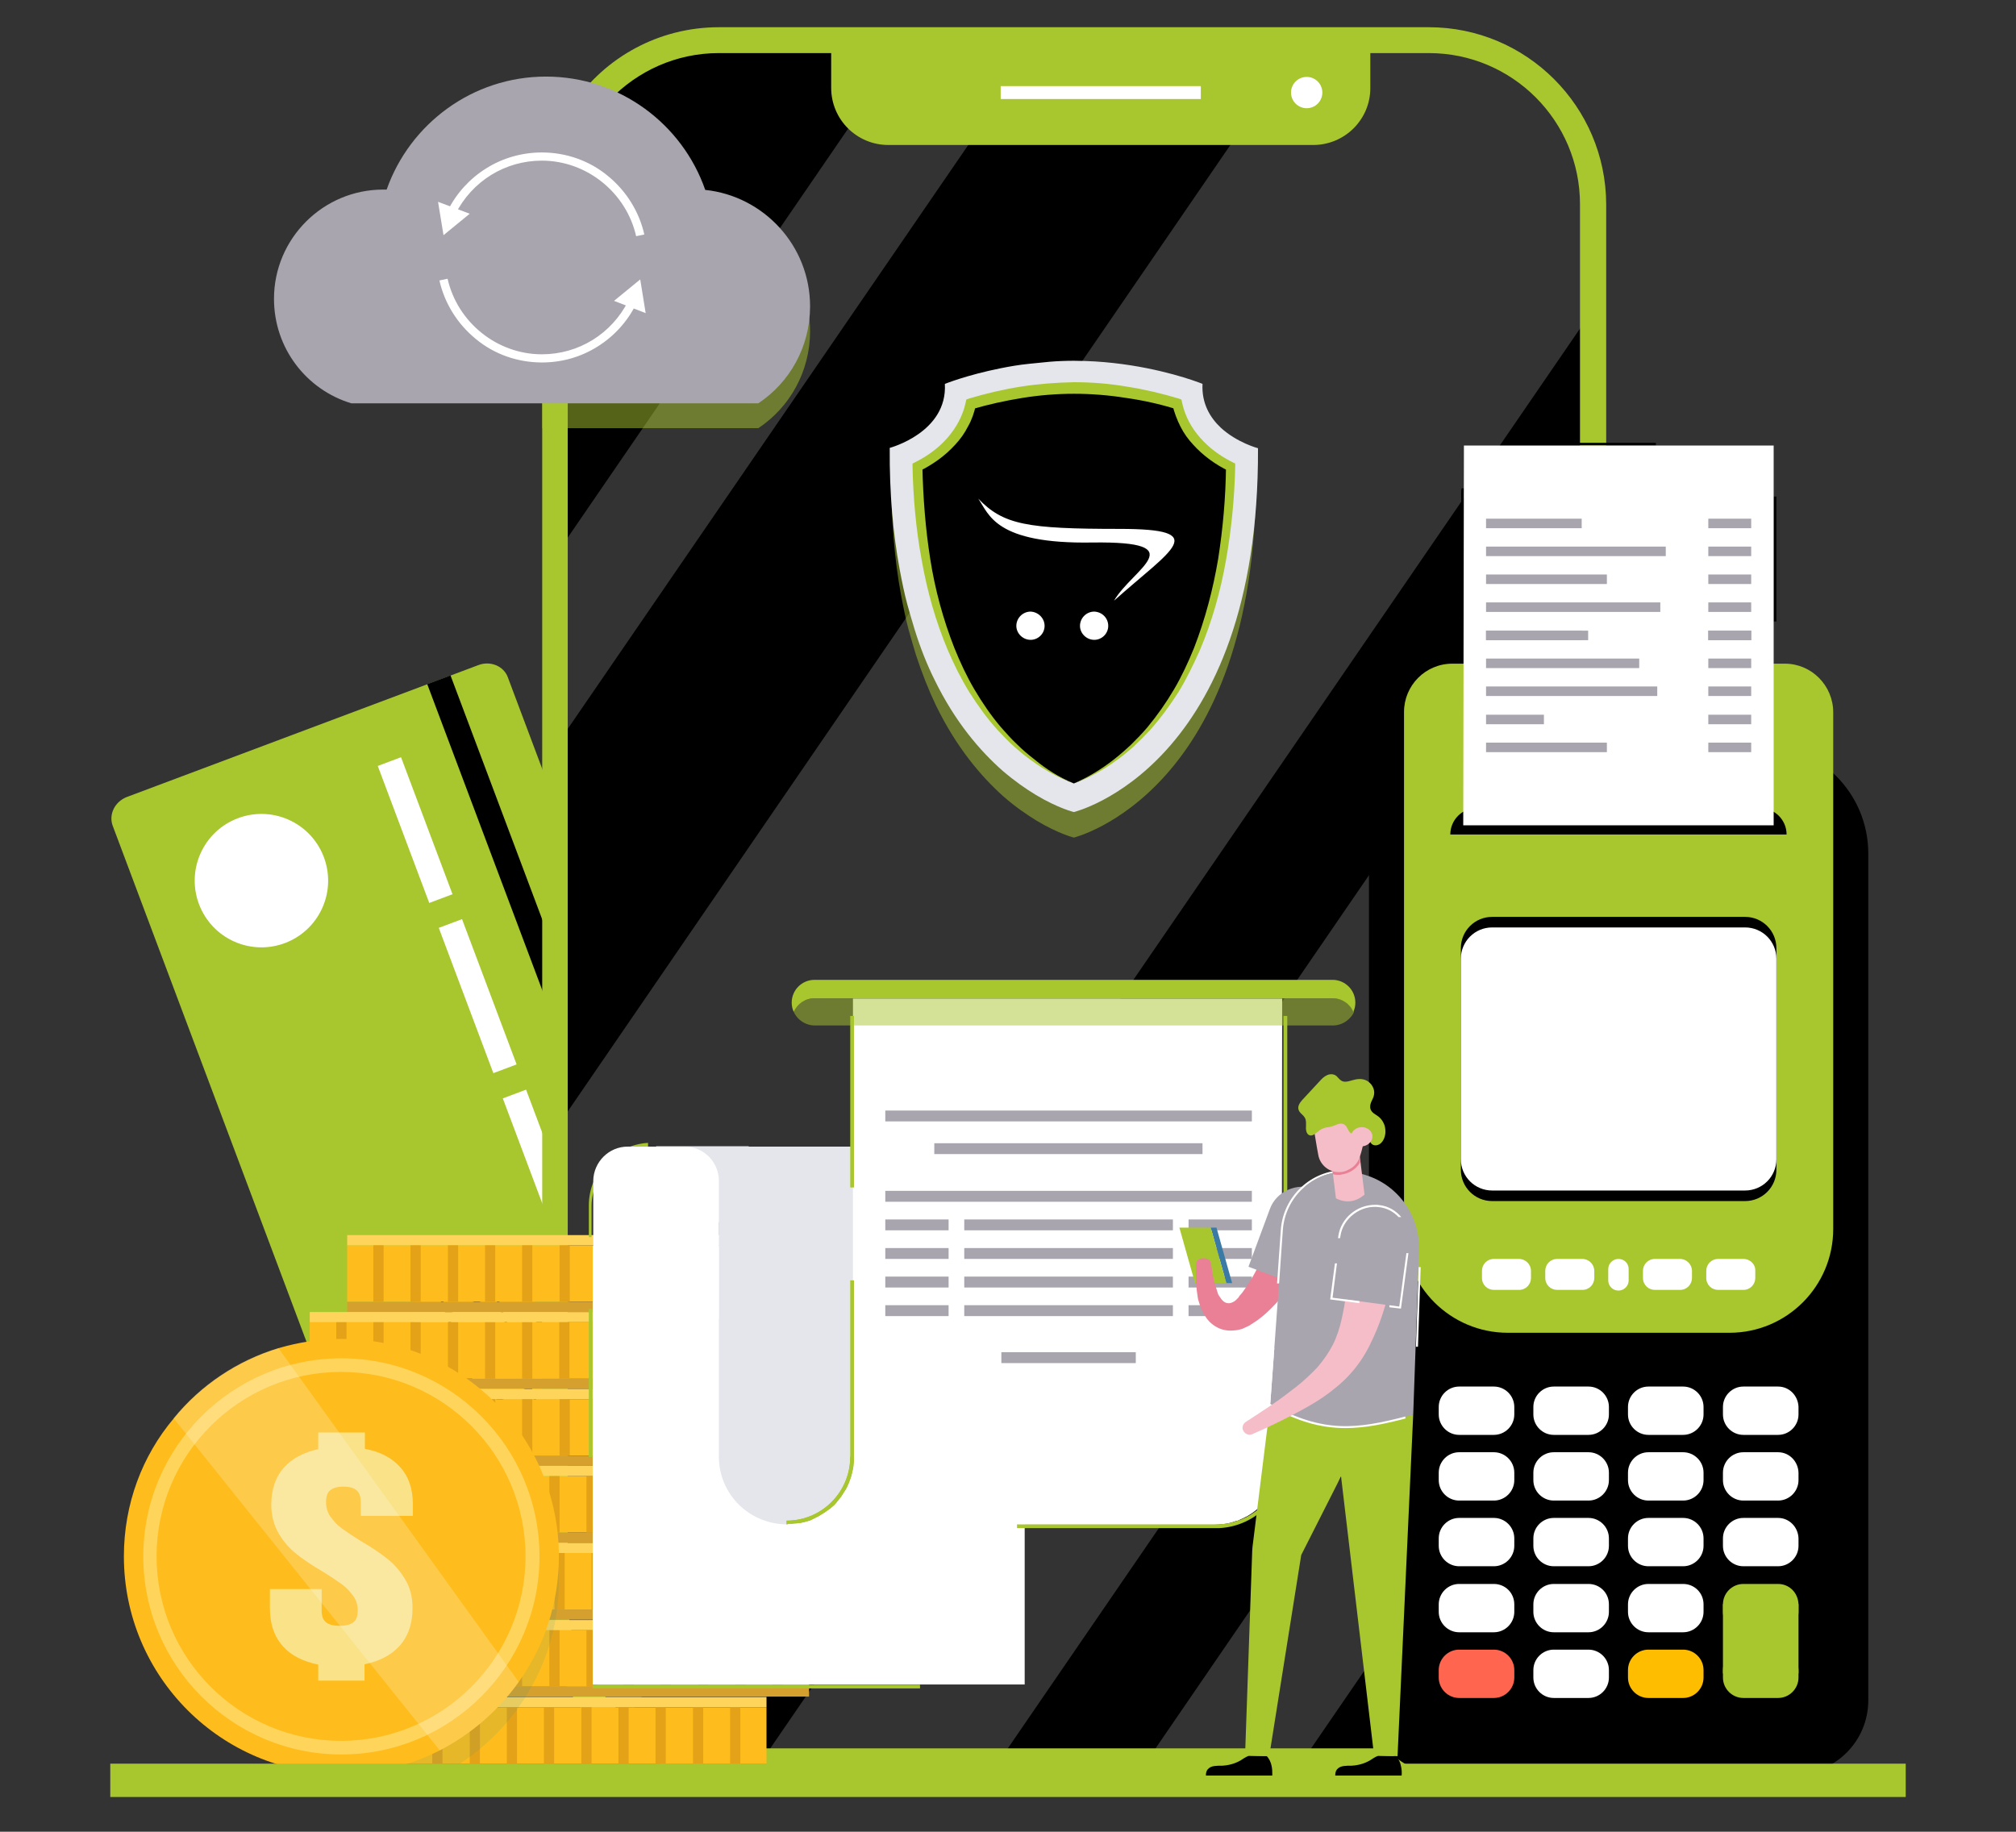 <svg version="1.1" id="Ñëîé_1" xmlns="http://www.w3.org/2000/svg" x="0" y="0" viewBox="0 0 592.3 538.2" xml:space="preserve"><rect x="0" y="0" width="592.3" height="538.2" fill="#333333" stroke="none"/><style>.st1{fill:#a8c62e}.st2{fill:#fff}.st3{fill:#000000}.st4{fill:#a8a5ae}.st5{fill:#ffbd00}.st6{opacity:.2}.st7{fill:#febd1d}.st8{fill:#ffd45b}.st9{fill:#d6a02f}.st10{fill:#e4a218}.st14{fill:#e5e6eb}.st15{opacity:.5}.st18{fill:#ea8096}.st19{fill:#f5bdc8}</style><path class="st1" d="M33.1 242.6l78.3 208.5c1.2 3.3 5.1 4.9 8.6 3.6l103.4-38.8c3.5-1.3 5.4-5.1 4.1-8.4L149.2 199c-1.2-3.3-5.1-4.9-8.6-3.6L37.2 234.2c-3.5 1.4-5.3 5.1-4.1 8.4z"/><circle transform="rotate(-66.139 76.767 258.772)" class="st2" cx="76.8" cy="258.8" r="19.6"/><path transform="rotate(-110.597 170.33 310.001)" class="st3" d="M52.6 306.4h235.5v7.3H52.6z"/><path transform="rotate(-20.593 177.491 391.617)" class="st4" d="M173.8 370.1h7.3v43h-7.3z"/><path transform="rotate(-20.593 159.13 342.765)" class="st2" d="M155.5 320h7.3v45.6h-7.3z"/><path transform="rotate(-20.593 140.312 292.7)" class="st2" d="M136.7 269.9h7.3v45.6h-7.3z"/><path transform="rotate(-20.593 121.95 243.849)" class="st2" d="M118.3 222.4h7.3v43h-7.3z"/><path class="st5" d="M154.9 376.7l11.5 30.7c1.9 5-.7 10.5-5.6 12.4l-15.1 5.7c-5 1.9-10.5-.7-12.4-5.6l-11.5-30.7c-1.9-5 .7-10.5 5.6-12.4l15.1-5.7c5-1.9 10.6.6 12.4 5.6z"/><path transform="rotate(-20.593 151.287 395.506)" class="st3" d="M150.9 369.5h.7v52h-.7z"/><path transform="rotate(-20.593 136.81 400.948)" class="st3" d="M136.5 375h.7v52h-.7z"/><path transform="rotate(-20.593 147.306 392.593)" class="st3" d="M134.5 392.3H160v.7h-25.5z"/><path transform="rotate(-20.593 138.367 383.193)" class="st3" d="M130.6 382.8h15.5v.7h-15.5z"/><path transform="rotate(-20.593 148.745 410.433)" class="st3" d="M131 410.1h35.4v.7H131z"/><path transform="rotate(-20.593 133.66 406.573)" class="st3" d="M128.7 406.3h9.9v.7h-9.9z"/><path transform="rotate(-20.593 163.046 412.492)" class="st3" d="M158 412.2h10.1v.7H158z"/><path class="st3" d="M468 60v409.3c0 26.6-21.6 48.2-48.2 48.2H211.2c-10.9 0-20.9-3.6-29-9.7C170.5 499 163 485 163 469.3V60c0-26.6 21.6-48.2 48.2-48.2h208.6c26.6 0 48.2 21.6 48.2 48.2z"/><g class="st6"><path class="st2" d="M305.6 11.8L163 219.7v-56.2L267 11.8zM468 60v31L182.2 507.8C170.5 499 163 485 163 469.3V332.1L382.6 11.8h37.2c26.6 0 48.2 21.6 48.2 48.2zm0 101.2V263L293.5 517.5h-69.8zm0 165V393l-85.4 124.5h-45.7z"/></g><path class="st1" d="M419.8 8H211.2c-17.7 0-33.5 8.9-42.8 22.6-.3.4-.5.8-.8 1.2-5.3 8.1-8.3 17.8-8.3 28.2v409.3c0 28.7 23.3 52 52 52h208.6c28.7 0 52-23.3 52-52V60c-.1-28.7-23.4-52-52.1-52zm44.4 461.3c0 24.5-19.9 44.4-44.4 44.4H211.2c-24.5 0-44.4-19.9-44.4-44.4V60c0-10.3 3.5-19.9 9.5-27.4.9-1.2 1.9-2.3 2.9-3.3 8.1-8.4 19.4-13.7 32-13.7h208.6c24.5 0 44.4 19.9 44.4 44.4v409.3z"/><path class="st1" d="M385.8 42.6H261c-9.3 0-16.8-7.5-16.8-16.8v-14h158.4v14.1c0 9.2-7.5 16.7-16.8 16.7z"/><path class="st2" d="M294 25.3h58.8v3.8H294z"/><circle transform="rotate(-45.001 383.9 27.197)" class="st2" cx="383.9" cy="27.2" r="4.6"/><path class="st7" d="M102 365.9h127.8v16.6H102z"/><path class="st8" d="M102 362.9h127.8v3H102z"/><path class="st9" d="M102 382.5h127.8v3H102z"/><path class="st10" d="M109.7 365.9h3v16.6h-3zm10.9 0h3v16.6h-3zm11 0h3v16.6h-3zm10.9 0h3v16.6h-3zm10.9 0h3v16.6h-3zm11 0h3v16.6h-3zm10.9 0h3v16.6h-3zm10.9 0h3v16.6h-3zm11 0h3v16.6h-3zm10.9 0h3v16.6h-3zm10.9 0h3v16.6h-3z"/><path class="st7" d="M91 388.5h127.8v16.6H91z"/><path class="st8" d="M91 385.5h127.8v3H91z"/><path class="st9" d="M91 405.1h127.8v3H91z"/><path class="st10" d="M98.8 388.5h3v16.6h-3zm10.9 0h3v16.6h-3zm10.9 0h3v16.6h-3zm11 0h3v16.6h-3zm10.9 0h3v16.6h-3zm10.9 0h3v16.6h-3zm10.9 0h3v16.6h-3zm11 0h3v16.6h-3zm10.9 0h3v16.6h-3zm10.9 0h3v16.6h-3zm11 0h3v16.6h-3z"/><path class="st7" d="M102 411.1h127.8v16.6H102z"/><path class="st8" d="M102 408.1h127.8v3H102z"/><path class="st9" d="M102 427.7h127.8v3H102z"/><path class="st10" d="M109.7 411.1h3v16.6h-3zm10.9 0h3v16.6h-3zm11 0h3v16.6h-3zm10.9 0h3v16.6h-3zm10.9 0h3v16.6h-3zm11 0h3v16.6h-3zm10.9 0h3v16.6h-3zm10.9 0h3v16.6h-3zm10.9 0h3v16.6h-3zm11 0h3v16.6h-3zm10.9 0h3v16.6h-3z"/><path class="st7" d="M109.9 433.7h127.8v16.6H109.9z"/><path class="st8" d="M109.9 430.7h127.8v3H109.9z"/><path class="st9" d="M109.9 450.3h127.8v3H109.9z"/><path class="st10" d="M117.6 433.7h3v16.6h-3zm11 0h3v16.6h-3zm10.9 0h3v16.6h-3zm10.9 0h3v16.6h-3zm11 0h3v16.6h-3zm10.9 0h3v16.6h-3zm10.9 0h3v16.6h-3zm10.9 0h3v16.6h-3zm11 0h3v16.6h-3zm10.9 0h3v16.6h-3zm10.9 0h3v16.6h-3z"/><path class="st7" d="M100.5 456.3h127.8v16.6H100.5z"/><path class="st8" d="M100.5 453.3h127.8v3H100.5z"/><path class="st9" d="M100.5 472.9h127.8v3H100.5z"/><path class="st10" d="M108.2 456.3h3v16.6h-3zm10.9 0h3v16.6h-3zm11 0h3v16.6h-3zm10.9 0h3v16.6h-3zm10.9 0h3v16.6h-3zm11 0h3v16.6h-3zm10.9 0h3v16.6h-3zm10.9 0h3v16.6h-3zm10.9 0h3v16.6h-3zm11 0h3v16.6h-3zm10.9 0h3v16.6h-3z"/><path class="st7" d="M109.9 479h127.8v16.6H109.9z"/><path class="st8" d="M109.9 476h127.8v3H109.9z"/><path class="st9" d="M109.9 495.5h127.8v3H109.9z"/><path class="st10" d="M117.6 479h3v16.6h-3zm11 0h3v16.6h-3zm10.9 0h3v16.6h-3zm10.9 0h3v16.6h-3zm11 0h3v16.6h-3zm10.9 0h3v16.6h-3zm10.9 0h3v16.6h-3zm10.9 0h3v16.6h-3zm11 0h3v16.6h-3zm10.9 0h3v16.6h-3zm10.9 0h3v16.6h-3z"/><path class="st7" d="M97.4 501.6h127.8v16.6H97.4z"/><path class="st8" d="M97.4 498.6h127.8v3H97.4z"/><path class="st9" d="M97.4 518.2h127.8v3H97.4z"/><path class="st10" d="M105.2 501.6h3v16.6h-3zm10.9 0h3v16.6h-3zm10.9 0h3v16.6h-3zm11 0h3v16.6h-3zm10.9 0h3v16.6h-3zm10.9 0h3v16.6h-3zm11 0h3v16.6h-3zm10.9 0h3v16.6h-3zm10.9 0h3v16.6h-3zm11 0h3v16.6h-3zm10.9 0h3v16.6h-3z"/><path d="M98.8 400.9v120.3h31.3c8.9-4.8 16.5-11.4 22.3-19.6 7.4-10.4 11.8-23.1 11.8-36.9 0-35.3-28.6-63.9-63.9-63.9-.5 0-1.1 0-1.5.1z" fill="#0c9197" opacity=".1"/><path class="st7" d="M36.4 457.3c0 35.3 28.6 63.9 63.9 63.9 10.4 0 20.3-2.5 28.9-6.9 9.3-4.8 17.2-11.7 23.2-20.1 7.4-10.4 11.8-23.1 11.8-36.9 0-35.3-28.6-63.9-63.9-63.9-6.4 0-12.6 1-18.4 2.7-12.2 3.7-23 11-30.8 20.6-9.3 11-14.7 25.2-14.7 40.6z"/><path class="st8" d="M42.1 457.3c0-32.1 26.1-58.2 58.2-58.2s58.2 26.1 58.2 58.2-26.1 58.2-58.2 58.2-58.2-26.1-58.2-58.2zm3.9 0c0 29.9 24.3 54.2 54.2 54.2s54.2-24.3 54.2-54.2c0-29.9-24.3-54.2-54.2-54.2S46 427.4 46 457.3z"/><path d="M119 464c-1.4-2.4-3.2-4.4-5.2-6-1.9-1.5-4.5-3.3-7.6-5.1-2.6-1.6-4.5-2.9-5.9-3.9-1.3-1-2.4-2.2-3.3-3.5-.8-1.2-1.2-2.5-1.2-4.1 0-1.7.4-2.9 1.2-3.5.8-.7 2.1-1.1 3.9-1.1 1.8 0 3.1.4 3.9 1.1.8.7 1.2 1.9 1.2 3.5v4h15.3V442c0-4.6-1.3-8.4-4-11.2-2.4-2.6-5.8-4.3-10.1-5.1v-4.8H93.5v4.9c-4.2.9-7.6 2.7-9.9 5.2-2.6 2.8-3.9 6.6-3.9 11.1 0 3.2.8 6.1 2.2 8.5 1.4 2.4 3.2 4.4 5.2 6 1.9 1.5 4.5 3.3 7.6 5.1 2.6 1.6 4.5 2.9 5.9 3.9 1.3 1 2.4 2.2 3.3 3.5.8 1.2 1.2 2.5 1.2 4.1 0 2.2-.6 4.5-5.3 4.5s-5.3-2.3-5.3-4.5v-6.3H79.3v5.7c0 4.6 1.3 8.4 4 11.3 2.4 2.6 5.8 4.3 10.2 5.2v4.7h13.6V489c4.3-.9 7.7-2.6 10.1-5.2 2.7-2.9 4-6.7 4-11.3 0-3.2-.7-6.1-2.2-8.5z" fill="#f9e288"/><g class="st6"><path class="st2" d="M51 416.7l78.2 97.6c9.3-4.8 17.2-11.7 23.2-20.1l-70.6-98.1C69.6 399.7 58.9 407 51 416.7z"/></g><path class="st1" d="M233.2 297.3c-.4-.8-.6-1.8-.6-2.7 0-3.7 3-6.7 6.7-6.7h152.2c3.7 0 6.7 3 6.7 6.7 0 1-.2 1.9-.6 2.7-1-2.4-3.4-4-6.2-4h-152c-2.8 0-5.1 1.6-6.2 4z"/><path transform="rotate(-180 237.575 430.57)" class="st2" d="M174.1 366.2H301V495H174.1z"/><path class="st2" d="M281.1 495zm-69.9-67v-91.1h90.2c1 0 2.1.1 3.1.3.4.1.8.1 1.2.2l1.2.3c.4.1.8.2 1.1.4.9.3 1.8.8 2.7 1.3-.4.2-.7.4-1.1.6-.5.3-1 .7-1.5 1.1-.5.4-.9.8-1.4 1.2-.2.2-.4.4-.6.7l-.4.4c-.1.2-.3.3-.4.5-.1.1-.2.3-.3.4-.2.3-.4.5-.6.8-.6.8-1.1 1.7-1.5 2.7-.1.3-.3.6-.4 1-.9 2.2-1.4 4.6-1.4 7.1V449h-2.3v-1.1h-67.7c-11 0-19.9-8.9-19.9-19.9z"/><path class="st1" d="M301.5 336.9h-44v-1.1h44c3.4 0 6.8.9 9.8 2.6l1.7 1-1.7 1c-5.6 3.2-9.1 9.1-9.1 15.5v87.8H301v-87.8c0-7.1 3.9-13.3 9.6-16.5-2.6-1.6-5.8-2.5-9.1-2.5zM173 363.4v-9.2c0-9.8 7.7-17.8 17.4-18.4v1.1c-1.9.1-3.7.5-5.3 1.2-.3.1-.5.2-.8.3-.4.2-.8.4-1.1.6-.1.1-.2.1-.4.2-.4.2-.7.4-1.1.7-.2.2-.5.3-.7.5-.3.2-.7.5-1 .8l-.6.6-.6.6-.6.6c-.3.3-.5.6-.8 1-.2.2-.3.4-.5.7-.1.1-.2.2-.2.3-.1.2-.2.4-.4.6-.1.2-.2.3-.3.5-.2.4-.4.7-.6 1.1-.1.2-.2.4-.3.7 0 .1-.1.1-.1.2-.7 1.9-1.2 4-1.2 6.2v9.2h-.8zm0 21.2h1.1v43.5H173zm1.1 110.4h96.2v1.1h-96.2z"/><path class="st14" d="M211.2 428.2v-91.3h90.2c1 0 2.1.1 3.1.3.4.1.8.1 1.2.2l1.2.3c.4.1.8.2 1.1.4.9.3 1.8.8 2.7 1.3.4.2.7.4 1.1.7 5 3.3 8.3 9 8.3 15.4v72.7H211.2z"/><path class="st14" d="M211.2 428h39.7v1.4c-.2 3.4-1.3 6.6-3.1 9.4-.1.1-.2.3-.3.4-.2.3-.4.5-.5.8-.2.3-.4.5-.6.8l-.2.2-.1.1c-.1.1-.2.2-.3.4l-.3.3-.3.3-.3.3c-.2.2-.5.4-.7.6-.1.1-.3.3-.5.4-.2.2-.4.3-.7.5-.1.1-.3.2-.4.3-.1.1-.3.2-.4.3-.1.1-.3.2-.4.3-.1.1-.3.2-.4.2-.1 0-.1.1-.2.1s-.1.1-.2.1c0 0-.1 0-.1.1-.2.1-.5.3-.7.4-.1.1-.3.1-.4.2-.1.1-.3.1-.4.2-.1.1-.3.1-.4.2-.1.1-.3.1-.4.2-.1.1-.3.1-.4.2-.1.1-.3.1-.5.2-.3.1-.7.2-1.1.3-1.7.5-3.5.7-5.3.7-11.2 0-20.1-8.9-20.1-19.9z"/><path class="st2" d="M250.9 392.8zm-19.8 55.1c1.6 0 3.1-.2 4.6-.5.2-.1.5-.1.7-.2.4-.1.7-.2 1.1-.3.2 0 .3-.1.5-.2.1-.1.3-.1.4-.2.1-.1.3-.1.4-.2.1-.1.3-.1.4-.2.1-.1.3-.1.4-.2.1-.1.3-.1.4-.2.2-.1.5-.3.7-.4 0 0 .1 0 .1-.1.1 0 .1-.1.2-.1s.1-.1.2-.1c.3-.2.5-.3.8-.5.1-.1.3-.2.4-.3.1-.1.3-.2.4-.3.2-.2.4-.3.7-.5.2-.1.3-.3.5-.4.2-.2.5-.4.7-.6l.3-.3.3-.3c.2-.3.5-.5.7-.8l.2-.2c.2-.3.4-.5.6-.8.2-.3.4-.5.5-.8.1-.1.2-.3.3-.4.1-.1.2-.3.2-.4.2-.3.3-.5.5-.8.1-.3.3-.6.4-.8.1-.3.3-.6.4-.9.4-.9.7-1.8.9-2.8.1-.3.2-.6.2-.9.1-.3.1-.6.2-1 .1-.3.1-.7.1-1 0-.2 0-.5.1-.7V293.4h126.1l-.1 82.8-.1.1v51.8c0 2.6-.5 5-1.4 7.3-.1.3-.2.6-.4.9-.3.7-.7 1.4-1.1 2.1-.2.3-.3.5-.5.8-.3.4-.5.8-.8 1.2-.1.1-.2.2-.3.4-.2.2-.4.5-.6.7-.2.2-.4.5-.7.7-.8.8-1.7 1.6-2.7 2.3-.2.1-.4.3-.6.4-.3.2-.5.3-.8.5-.9.5-1.8.9-2.7 1.3-.2.1-.4.2-.7.2-.2.1-.4.1-.6.2l-.9.3c-1.6.4-3.2.6-5 .6H231.1z"/><path class="st1" d="M231.1 447.9v-1.1c10.3 0 18.6-8.3 18.7-18.6v-.2h1.1v.6c0 .5 0 1-.1 1.4 0 .3-.1.7-.1 1 0 .3-.1.6-.2 1-.1.3-.1.6-.2.9-.2 1-.6 1.9-.9 2.8-.1.3-.3.6-.4.9-.1.3-.3.6-.4.8-.2.3-.3.6-.5.8-.2.3-.3.5-.5.8-.4.7-.9 1.3-1.4 1.9-.1.1-.2.2-.3.4-.2.2-.4.5-.6.7l-.3.3c-.2.2-.5.4-.7.6-.1.1-.3.3-.5.4-.2.2-.4.3-.7.5-.1.1-.3.2-.4.3-.3.2-.5.4-.8.5-.1.1-.3.2-.4.3-.1 0-.1.1-.2.1s-.1.1-.2.1c0 0-.1 0-.1.1-.2.1-.5.3-.7.4-.1.1-.3.1-.4.2-.1.1-.3.1-.4.2-.1.1-.3.1-.4.2-.1.1-.3.1-.4.2-.1.1-.3.1-.4.2-.1.1-.3.1-.5.2-.3.1-.7.2-1.1.3-.2.1-.5.1-.7.2h-.1c-.3.1-.6.1-.9.2h-.3c-.3 0-.6.1-.9.1h-.4c-.3 0-.5.1-.8.1h-1c-.3.2-.4.2-.5.2z"/><path class="st1" d="M377.1 298.5h1.1v53.1h-1.1zM298.8 449v-1.1h58.3c1.7 0 3.4-.2 5-.6l.9-.3c.2-.1.4-.1.6-.2.2-.1.4-.2.7-.2.9-.4 1.9-.8 2.7-1.3.3-.2.5-.3.8-.5.2-.1.4-.3.6-.4 1-.7 1.9-1.4 2.7-2.3.2-.2.4-.5.7-.7.2-.2.4-.5.6-.7.1-.1.2-.2.3-.4.3-.4.6-.8.8-1.2.2-.3.3-.5.5-.8.4-.7.8-1.4 1.1-2.1.1-.3.3-.6.4-.9.9-2.3 1.4-4.7 1.4-7.3v-16.1h1.1v16.2c0 11.2-8.8 20.4-19.9 20.9h-59.3zm-47.9-100.1h-1.1v-50.4h1.1v50.4zm-19.8 99v-1.1c10.3 0 18.6-8.3 18.7-18.6v-52h1.1v52.4c0 .5 0 1-.1 1.4 0 .3-.1.7-.1 1 0 .3-.1.6-.2 1-.1.3-.1.6-.2.9-.2 1-.6 1.9-.9 2.8-.1.3-.3.6-.4.9-.1.3-.3.6-.4.8-.2.3-.3.6-.5.8-.2.3-.3.5-.5.8-.4.7-.9 1.3-1.4 1.9-.1.1-.2.2-.3.4-.2.2-.4.5-.6.7l-.3.3c-.2.2-.5.4-.7.6-.1.1-.3.3-.5.4-.2.2-.4.3-.7.5-.1.1-.3.2-.4.3-.3.2-.5.4-.8.5-.1.1-.3.2-.4.3-.1 0-.1.1-.2.1s-.1.1-.2.1c0 0-.1 0-.1.1-.2.1-.5.3-.7.4-.1.1-.3.1-.4.2-.1.1-.3.1-.4.2-.1.1-.3.1-.4.2-.1.1-.3.1-.4.2-.1.1-.3.1-.4.2-.1.1-.3.1-.5.2-.3.1-.7.2-1.1.3-.2.1-.5.1-.7.2h-.1c-.3.1-.6.1-.9.2h-.3c-.3 0-.6.1-.9.1h-.4c-.3 0-.5.1-.8.1h-1c-.3.2-.4.2-.5.2z"/><path transform="rotate(-180 206.384 347.996)" class="st14" d="M192.8 336.9H220v22.3h-27.2z"/><path class="st2" d="M184.4 336.9h16.8c5.5 0 10 4.5 10 10v40.6h-36.9v-40.6c.1-5.5 4.6-10 10.1-10z"/><path class="st4" d="M260.1 326.3h107.7v3.2H260.1zm0 32h18.6v3.2h-18.6zm23.2 0h61.3v3.2h-61.3zm65.9 0h18.6v3.2h-18.6zm-89.1 8.4h18.6v3.2h-18.6zm23.2 0h61.3v3.2h-61.3zm65.9 0h18.6v3.2h-18.6zm-89.1 8.4h18.6v3.2h-18.6zm23.2 0h61.3v3.2h-61.3zm65.9 0h18.6v3.2h-18.6zm-89.1 8.4h18.6v3.2h-18.6zm23.2 0h61.3v3.2h-61.3zm65.9 0h18.6v3.2h-18.6zm-74.7-47.6h78.8v3.2h-78.8zm19.7 61.4h39.5v3.2h-39.5zm-34.1-47.4h107.7v3.2H260.1z"/><g class="st15"><path class="st1" d="M391.6 301.3H239.4c-2.7 0-5.1-1.6-6.2-4 1-2.4 3.4-4 6.2-4h152.2c2.7 0 5.1 1.6 6.2 4-.3.8-.8 1.4-1.4 2a6.8 6.8 0 01-4.8 2z"/></g><g class="st15"><path class="st1" d="M369 139.2c.4 93.8-53.5 106.9-53.5 106.9s-4.5-1.1-11-5c-2.9-1.8-6.3-4.1-9.7-7.1-6.6-5.9-13.8-14.4-19.8-26.7-2.1-4.4-4.1-9.4-5.9-14.9-.7-2.3-1.4-4.7-2.1-7.2-.9-3.3-1.6-6.8-2.3-10.5-1.9-10.3-2.9-22.1-2.9-35.6 0 0 16.8-4.5 16-18.8 0 0 6.4-2.6 16.3-4.6 2.5-.5 5.3-1 8.2-1.3 1.9-.2 3.9-.4 5.9-.6 2.3-.2 4.7-.3 7.2-.3 2.1 0 4.2.1 6.2.2 14.7.9 26.2 4.7 30 6.1.9.3 1.3.5 1.3.5-.3 5.7 2.2 9.9 5.3 12.9 4.8 4.4 10.8 6 10.8 6z"/></g><path class="st14" d="M369.6 131.7c.4 93.8-54.1 106.9-54.1 106.9s-4.6-1.1-11.1-5c-3-1.8-6.3-4.1-9.8-7.1-6.7-5.9-14-14.4-20-26.7-2.2-4.4-4.2-9.4-5.9-14.9-.7-2.3-1.4-4.7-2.1-7.2-.9-3.3-1.6-6.8-2.3-10.5-1.9-10.3-3-22.1-2.9-35.6 0 0 17-4.5 16.2-18.8 0 0 6.4-2.6 16.4-4.6 2.5-.5 5.3-1 8.3-1.3 1.9-.2 3.9-.4 6-.6 2.3-.2 4.8-.3 7.2-.3 2.1 0 4.2.1 6.2.2 14.8.9 26.5 4.7 30.3 6.1.9.3 1.3.5 1.3.5-.3 5.7 2.2 9.9 5.4 12.9 4.8 4.4 10.9 6 10.9 6z"/><path class="st3" d="M315.5 230.2c-3.9-1.5-13-5.8-22-16.1-15.1-17.2-23.4-43.8-24-77 6.5-3.2 13.7-9.2 15.7-18.4 6-1.8 17.2-4.6 30.4-4.6 13.1 0 24.4 2.8 30.4 4.6 1.9 9.3 9.2 15.2 15.7 18.4-.7 33.2-8.9 59.8-24 77-9.2 10.3-18.3 14.6-22.2 16.1z"/><path class="st1" d="M315.5 230.2c-4.3-1.6-8.4-3.8-12.1-6.5-1.9-1.3-3.7-2.8-5.4-4.3-1.7-1.5-3.3-3.2-4.9-4.9-3.1-3.4-5.8-7.2-8.3-11.1-2.4-3.9-4.5-8.1-6.3-12.3-3.6-8.5-6.1-17.4-7.7-26.5-1.7-9.1-2.5-18.3-2.7-27.5v-.9l.8-.4c3.6-1.8 6.9-4.2 9.5-7.2 2.6-3 4.5-6.5 5.3-10.3l.2-.9.8-.3c5-1.5 10.1-2.7 15.2-3.5 5.1-.8 10.4-1.2 15.6-1.3 5.2 0 10.4.4 15.6 1.3 5.1.8 10.2 2 15.2 3.5l.8.3.2.9c.8 3.8 2.7 7.4 5.3 10.3 2.6 3 5.9 5.4 9.5 7.2l.8.4v.9c-.2 9.2-1.1 18.4-2.7 27.5-1.6 9.1-4.1 18-7.7 26.5-1.9 4.2-3.9 8.4-6.3 12.3-2.5 3.9-5.2 7.6-8.3 11.1-1.6 1.7-3.2 3.3-4.9 4.9-1.7 1.5-3.5 3-5.4 4.3-3.7 2.7-7.8 4.9-12.1 6.5zm0 0c4.2-1.8 8.1-4.2 11.7-7 1.8-1.4 3.5-2.9 5.2-4.5 1.6-1.6 3.2-3.2 4.7-5 2.9-3.5 5.5-7.2 7.8-11.1 2.3-3.9 4.2-8 5.9-12.2 3.3-8.5 5.6-17.3 7.1-26.2 1.4-9 2.2-18 2.3-27.1l.8 1.3c-3.9-1.9-7.5-4.5-10.4-7.7-1.5-1.6-2.8-3.4-3.8-5.4-1-2-1.8-4.1-2.3-6.2l1 1.1c-4.8-1.5-9.8-2.6-14.8-3.3-5-.8-10.1-1.2-15.1-1.2-5.1 0-10.1.4-15.1 1.2-5 .8-10 1.9-14.8 3.3l1-1.1c-.5 2.2-1.2 4.3-2.3 6.2-1 2-2.3 3.8-3.8 5.4-3 3.3-6.6 5.8-10.4 7.7l.8-1.3c.2 9.1.9 18.2 2.3 27.1 1.4 9 3.8 17.8 7.1 26.2 1.7 4.2 3.6 8.3 5.9 12.2 2.3 3.9 4.9 7.7 7.8 11.1 1.5 1.7 3 3.4 4.7 5 1.6 1.6 3.4 3.1 5.2 4.5 3.4 2.8 7.3 5.3 11.5 7z"/><path class="st3" d="M516.7 218.6h-82.3c-17.8 0-32.2 14.4-32.2 32.2v248.8c0 12 9.7 21.7 21.7 21.7h103.3c12 0 21.7-9.7 21.7-21.7V250.8c0-17.8-14.4-32.2-32.2-32.2z"/><path class="st1" d="M524.4 195h-97.7c-7.9 0-14.2 6.4-14.2 14.2v151.9c0 16.9 13.7 30.5 30.5 30.5h65.1c16.9 0 30.5-13.7 30.5-30.5V209.3c0-7.9-6.4-14.3-14.2-14.3z"/><path class="st2" d="M438.9 407.4h-10.2c-3.3 0-6 2.7-6 6v2.2c0 3.3 2.7 6 6 6h10.2c3.3 0 6-2.7 6-6v-2.2c0-3.3-2.7-6-6-6zm27.8 0h-10.2c-3.3 0-6 2.7-6 6v2.2c0 3.3 2.7 6 6 6h10.2c3.3 0 6-2.7 6-6v-2.2c0-3.3-2.7-6-6-6zm27.8 0h-10.2c-3.3 0-6 2.7-6 6v2.2c0 3.3 2.7 6 6 6h10.2c3.3 0 6-2.7 6-6v-2.2c0-3.3-2.7-6-6-6zm27.9 0h-10.2c-3.3 0-6 2.7-6 6v2.2c0 3.3 2.7 6 6 6h10.2c3.3 0 6-2.7 6-6v-2.2c-.1-3.3-2.7-6-6-6zm-83.5 19.3h-10.2c-3.3 0-6 2.7-6 6v2.2c0 3.3 2.7 6 6 6h10.2c3.3 0 6-2.7 6-6v-2.2c0-3.3-2.7-6-6-6zm27.8 0h-10.2c-3.3 0-6 2.7-6 6v2.2c0 3.3 2.7 6 6 6h10.2c3.3 0 6-2.7 6-6v-2.2c0-3.3-2.7-6-6-6zm27.8 0h-10.2c-3.3 0-6 2.7-6 6v2.2c0 3.3 2.7 6 6 6h10.2c3.3 0 6-2.7 6-6v-2.2c0-3.3-2.7-6-6-6zm27.9 0h-10.2c-3.3 0-6 2.7-6 6v2.2c0 3.3 2.7 6 6 6h10.2c3.3 0 6-2.7 6-6v-2.2c-.1-3.3-2.7-6-6-6zM438.9 446h-10.2c-3.3 0-6 2.7-6 6v2.2c0 3.3 2.7 6 6 6h10.2c3.3 0 6-2.7 6-6V452c0-3.3-2.7-6-6-6zm27.8 0h-10.2c-3.3 0-6 2.7-6 6v2.2c0 3.3 2.7 6 6 6h10.2c3.3 0 6-2.7 6-6V452c0-3.3-2.7-6-6-6zm27.8 0h-10.2c-3.3 0-6 2.7-6 6v2.2c0 3.3 2.7 6 6 6h10.2c3.3 0 6-2.7 6-6V452c0-3.3-2.7-6-6-6zm27.9 0h-10.2c-3.3 0-6 2.7-6 6v2.2c0 3.3 2.7 6 6 6h10.2c3.3 0 6-2.7 6-6V452c-.1-3.3-2.7-6-6-6zm-83.5 19.4h-10.2c-3.3 0-6 2.7-6 6v2.2c0 3.3 2.7 6 6 6h10.2c3.3 0 6-2.7 6-6v-2.2c0-3.4-2.7-6-6-6zm27.8 0h-10.2c-3.3 0-6 2.7-6 6v2.2c0 3.3 2.7 6 6 6h10.2c3.3 0 6-2.7 6-6v-2.2c0-3.4-2.7-6-6-6zm27.8 0h-10.2c-3.3 0-6 2.7-6 6v2.2c0 3.3 2.7 6 6 6h10.2c3.3 0 6-2.7 6-6v-2.2c0-3.4-2.7-6-6-6z"/><path class="st1" d="M522.4 465.4h-10.2c-3.3 0-6 2.7-6 6v2.2c0 3.3 2.7 6 6 6h10.2c3.3 0 6-2.7 6-6v-2.2c-.1-3.4-2.7-6-6-6z"/><path class="st1" d="M506.2 471.3h22.2v20.4h-22.2z"/><path d="M438.9 484.7h-10.2c-3.3 0-6 2.7-6 6v2.2c0 3.3 2.7 6 6 6h10.2c3.3 0 6-2.7 6-6v-2.2c0-3.3-2.7-6-6-6z" fill="#ff654f"/><path class="st2" d="M466.7 484.7h-10.2c-3.3 0-6 2.7-6 6v2.2c0 3.3 2.7 6 6 6h10.2c3.3 0 6-2.7 6-6v-2.2c0-3.3-2.7-6-6-6z"/><path class="st5" d="M494.5 484.7h-10.2c-3.3 0-6 2.7-6 6v2.2c0 3.3 2.7 6 6 6h10.2c3.3 0 6-2.7 6-6v-2.2c0-3.3-2.7-6-6-6z"/><path class="st1" d="M522.4 484.7h-10.2c-3.3 0-6 2.7-6 6v2.2c0 3.3 2.7 6 6 6h10.2c3.3 0 6-2.7 6-6v-2.2c-.1-3.3-2.7-6-6-6z"/><path class="st2" d="M446.3 369.9h-7.4c-2 0-3.5 1.6-3.5 3.5v2.1c0 2 1.6 3.5 3.5 3.5h7.4c2 0 3.5-1.6 3.5-3.5v-2.1c0-1.9-1.6-3.5-3.5-3.5zm18.6 0h-7.4c-2 0-3.5 1.6-3.5 3.5v2.1c0 2 1.6 3.5 3.5 3.5h7.4c2 0 3.5-1.6 3.5-3.5v-2.1c0-1.9-1.6-3.5-3.5-3.5zm10.6 0c-1.6 0-3 1.3-3 3v3.3c0 1.6 1.3 3 3 3 1.6 0 3-1.3 3-3v-3.3c0-1.7-1.3-3-3-3zm18.1 0h-7.4c-2 0-3.5 1.6-3.5 3.5v2.1c0 2 1.6 3.5 3.5 3.5h7.4c2 0 3.5-1.6 3.5-3.5v-2.1c0-1.9-1.6-3.5-3.5-3.5zm18.6 0h-7.4c-2 0-3.5 1.6-3.5 3.5v2.1c0 2 1.6 3.5 3.5 3.5h7.4c2 0 3.5-1.6 3.5-3.5v-2.1c.1-1.9-1.5-3.5-3.5-3.5z"/><path class="st3" d="M512.7 269.4h-74.3c-5.1 0-9.2 4.1-9.2 9.2v65.1c0 5.1 4.1 9.2 9.2 9.2h74.3c5.1 0 9.2-4.1 9.2-9.2v-65.1c0-5.1-4.1-9.2-9.2-9.2z"/><path class="st2" d="M512.7 272.5h-74.3c-5.1 0-9.2 4.1-9.2 9.2v58.9c0 5.1 4.1 9.2 9.2 9.2h74.3c5.1 0 9.2-4.1 9.2-9.2v-58.9c0-5.1-4.1-9.2-9.2-9.2z"/><path class="st3" d="M524.9 245.2h-98.8c0-4.3 3.5-7.8 7.8-7.8H517c4.4 0 7.9 3.5 7.9 7.8zm-95.7-62.6h.8v.1h-.8zm.2-39.1h.8c-.1.6-.1 1.1-.1 1.7v11.7h-.8v-11.7c0-.6 0-1.2.1-1.7zm17.7-13.4h39.4v.8h-39.4zm74.8 15.9v36.6h-.8v-36.7h.8z"/><path class="st2" d="M430.1 130.9l-.2 111.6h91.2V130.9z"/><path class="st4" d="M436.6 152.4h28.1v2.8h-28.1zm65.3 0h12.6v2.8h-12.6zm-65.3 8.2h52.8v2.8h-52.8zm65.3 0h12.6v2.8h-12.6zm-65.3 8.2h35.5v2.8h-35.5zm65.3 0h12.6v2.8h-12.6zm-65.3 8.2h51.2v2.8h-51.2zm65.3 0h12.6v2.8h-12.6zm-65.3 8.3h30v2.8h-30zm65.3 0h12.6v2.8h-12.6z"/><path class="st4" d="M436.6 185.3h28.1v2.8h-28.1zm65.3 0h12.6v2.8h-12.6zm-65.3 8.2h45v2.8h-45zm65.3 0h12.6v2.8h-12.6zm-65.3 8.2h50.3v2.8h-50.3zm65.3 0h12.6v2.8h-12.6zm-65.3 8.3h17v2.8h-17zm65.3 0h12.6v2.8h-12.6zm-65.3 8.2h35.5v2.8h-35.5zm65.3 0h12.6v2.8h-12.6z"/><g class="st15"><path class="st1" d="M238 97.3c0 11.9-6 22.4-15.2 28.5h-63.5V60c0-10.4 3.1-20.1 8.3-28.2.3-.4.5-.8.8-1.2 2.7.4 5.4 1.1 7.9 2 14.4 4.9 25.8 16.3 30.8 30.7 17.3 1.7 30.9 16.3 30.9 34z"/></g><path class="st4" d="M238 90c0 11.9-6 22.4-15.2 28.5H103.2c-13.2-4-22.7-16.2-22.7-30.7 0-17.7 14.4-32.1 32.1-32.1h1c6.8-19.3 25.2-33.2 46.8-33.2 21.7 0 40.1 14 46.8 33.3C224.4 57.6 238 72.2 238 90z"/><path class="st2" d="M159.2 106.5c-7.1 0-14-2.4-19.4-6.9-5.4-4.4-9.2-10.5-10.7-17.2l2.4-.5c2.9 12.8 14.5 22.2 27.7 22.2 10.8 0 20.5-6 25.4-15.7l2.2 1.1c-2.5 5-6.4 9.3-11.2 12.3-4.9 3.1-10.5 4.7-16.4 4.7z"/><path class="st2" d="M180.4 88.4l7.7-6.3 1.6 9.9zm6.5-19c-2.9-12.8-14.5-22.2-27.7-22.2-10.8 0-20.5 6-25.4 15.7l-2.2-1.1c2.5-5 6.4-9.3 11.2-12.3 4.9-3.1 10.6-4.7 16.4-4.7 7.1 0 14 2.4 19.4 6.9 5.4 4.4 9.2 10.5 10.7 17.2l-2.4.5z"/><path class="st2" d="M138 62.8l-7.7 6.3-1.6-9.8z"/><path class="st1" d="M32.4 518.2h527.5v9.8H32.4z"/><path class="st3" d="M373.8 521.7h-19.5c0-.7.1-1.3.5-1.8.5-.6 1.2-.9 2-1 .7-.1 1.5-.1 2.3-.1 1.9-.1 3.7-.6 5.3-1.5.8-.5 1.6-1.1 2.5-1.4l5.3.1c.7.8 1.2 1.8 1.4 2.9.2.8.2 1.8.2 2.8zm38 0h-19.5c0-.7.1-1.3.5-1.8.5-.6 1.2-.9 2-1 .7-.1 1.5-.1 2.3-.1 1.9-.1 3.7-.6 5.3-1.5.8-.5 1.6-1.1 2.5-1.4l5.3.1c.7.8 1.2 1.8 1.4 2.9.2.8.3 1.8.2 2.8z"/><path class="st1" d="M365.8 515.8l2.1-60.2s.1-1.1.1-1.2l5.2-41.8c.4-5.2 42 3.1 42 3.1L410.6 516l-6.9-.2-9.7-82-11.7 23.1-9.4 59.1-7.1-.2z"/><path fill="#3b7aa5" d="M355.7 360.7l4.6 16.3h1.7l-4.6-16.3z"/><path class="st1" d="M346.5 360.7l4.6 16.3h9.2l-4.6-16.3z"/><path class="st18" d="M353.6 369.7c1.1 0 2.1.6 2.2 1.5.3 2.4.7 4.8 1.4 6.9.2.5.3 1.1.5 1.6 0 .1.1.2.1.3l.1.3c.1.2.2.3.3.5.4.6.8 1.2 1.3 1.6.5.4 1.2.6 1.8.5.6-.1 1.2-.4 1.7-.8l.6-.6.3-.3.1-.2.2-.3c.7-.7 1.3-1.6 1.9-2.5.6-.9 1.2-1.8 1.8-2.8.6-1 1.1-2 1.6-3 1-2.1 2-4.2 2.8-6.4 1.7-4.4 3.2-9 4.5-13.6.4-1.5 1.7-2.5 3.3-3 1.6-.5 3.6-.5 5.7.1 2 .7 3.6 1.9 4.5 3.4.9 1.5 1.2 3.2.5 4.7-2.2 4.7-4.7 9.4-7.5 13.9-1.4 2.3-2.9 4.5-4.5 6.7s-3.4 4.3-5.4 6.3c-1 1-2.1 2-3.3 2.9l-.5.4-.6.4c-.4.3-.8.5-1.2.8-.2.1-.4.2-.6.4l-.6.3c-.4.2-.9.4-1.3.6-.4.2-.9.3-1.3.4-.5.1-.9.2-1.4.2-.9.1-1.8.1-2.7-.1-1.8-.3-3.4-1.3-4.6-2.5-1.2-1.3-2.1-2.9-2.7-4.6-.1-.4-.3-.9-.4-1.3l-.2-.6c0-.2-.1-.4-.1-.6l-.3-2.1c-.3-2.7-.3-5.4-.1-8 0-.7.9-1.4 2.1-1.4z"/><path class="st4" d="M385.3 379.1l6.3-17c1.9-5.1-.3-10.9-5.4-12.8-5.1-1.9-11.2.7-13.1 5.9l-6.3 17 18.5 6.9z"/><path class="st4" d="M397.9 344.5c-10.6-1.6-20.3 6.2-21 16.9l-3.7 51.2c16.5 9.3 26.7 7.1 42 3.1l1.7-48.1c.5-11.5-7.7-21.4-19-23.1z"/><path class="st2" d="M416 395.7h.6l.8-23.4h-.6l-.8 23.4zm-43.4 17.1l.3.2c8.1 4.6 15 6.6 22.4 6.6 5.6 0 11-1.1 17.6-2.8v-.6c-14 3.6-24 5.1-39.7-3.7l1.2-16.4h-.6l-1.2 16.7zm25.3-68.3c.1 0 .2 0 .3.1v-.6h-.2c-1-.1-1.9-.2-2.9-.2-9.9 0-18.1 7.7-18.8 17.6l-1.1 15.7h.6l1.1-15.7c.7-9.7 8.8-17.1 18.2-17.1 1 0 1.9.1 2.8.2z"/><path class="st19" d="M366 417.8c2.6-1.7 5.1-3.3 7.6-5 2.5-1.7 4.9-3.5 7.2-5.3 2.3-1.8 4.4-3.8 6.3-5.8 1.8-2.1 3.3-4.3 4.5-6.6 1.2-2.4 2-4.9 2.6-7.6.6-2.7 1.1-5.5 1.4-8.4.1-.7.2-1.4.2-2.2l.2-2.2c.1-1.5.2-2.9.3-4.4.2-3 .3-6 .4-9 .2-3.8 3.9-6.7 8.2-6.3 4.2.4 7.3 4 6.7 7.9-.6 3.1-1.2 6.1-1.8 9.2-.3 1.5-.7 3.1-1 4.6l-.6 2.3c-.2.8-.4 1.6-.6 2.3-.8 3.1-1.8 6.3-3.1 9.4-1.3 3.1-2.8 6.3-4.8 9.2-2 2.9-4.4 5.5-7 7.6-2.6 2.2-5.3 4-8.1 5.6-2.8 1.6-5.5 3-8.3 4.4-2.8 1.4-5.6 2.7-8.4 3.9-.9.4-2.1 0-2.6-1-.5-.8-.2-2 .7-2.6z"/><path class="st4" d="M411.1 383.9l2.4-17.9c.7-5.4-2.7-10.5-8.1-11.2-5.4-.7-10.8 3.2-11.5 8.6l-2.4 17.9 19.6 2.6z"/><path class="st2" d="M393.1 363.8h.6l.1-.5c.7-5.4 6.1-9.4 11.5-8.6 2.3.3 4.2 1.4 5.6 2.9h.8c-1.6-1.9-3.8-3.2-6.3-3.5-.4-.1-.9-.1-1.4-.1-5.4 0-10.1 4-10.8 9.2l-.1.6zm-2.3 18l8.6 1.1v-.6l-7.9-1 1.3-10.1h-.6l-1.4 10.6zm20.3 2.1l-2.9-.4v.6l3.4.4 2.2-16.3h-.6l-2.1 15.7z"/><path class="st19" d="M390.9 339.2l1.6 12.9c3 1.5 5.8 1.1 8.4-1.1l-1.6-12.9-8.4 1.1z"/><path class="st18" d="M390.9 339.2l.7 5.8c.6.2 1.3.2 1.9.2.2 0 .4 0 .6-.1 2.3-.3 4.4-1.6 5.5-3.6l-.4-3.5-8.3 1.2z"/><path class="st19" d="M386 331.7l.9 5.4.4 2.2c.5 3 3.2 5.2 6.2 5.1 1 0 2-.3 2.8-.8l.6-.3c.1-.1.2-.2.3-.2 1.1-.8 1.9-1.9 2.3-3.2.4-1.1.7-2.3 1-3.6.2-.7.3-1.5.5-2.2.7-3.3-.5-6.9-3.1-9-2.3-1.8-4.9-2.2-7.8-.9-2.9 1.2-4.6 4.3-4.1 7.5z"/><path class="st1" d="M384.4 333.4c-.6-.5-.8-1.5-.7-2.4 0-.9.1-1.8-.3-2.5-.5-1-1.6-1.4-1.9-2.5-.3-1 .4-2 1-2.7 1.7-1.8 3.4-3.7 5.1-5.5.7-.8 1.4-1.5 2.3-1.9.9-.4 2-.4 2.8.3.4.4.8.9 1.2 1.2 1 .8 2.3.3 3.4 0 1.4-.4 2.8-.6 4.2.1 1.4.7 2.5 2.4 2.2 4.1-.1.8-.5 1.4-.8 2.1-.3.7-.5 1.5-.2 2.3.4 1 1.4 1.4 2.2 2 1.1.8 2 2.3 2.1 3.8.2 1.5-.3 3.1-1.2 4-.8.8-2.2 1.1-3 .1-.9-1.2-.6-3.4-1.8-4-1.4-.8-2.8 1.9-4.2 1-.7-.5-.9-1.7-1.6-2.3-.9-.8-2-.4-2.9 0-.9.4-1.9.6-2.8.7-.9.2-1.6.6-2.3 1.2-.8.6-1.8 1.6-2.8.9z"/><path class="st19" d="M396.9 334.4c.2 1.5 1.8 2.6 3.5 2.4 1.7-.2 3-1.7 2.8-3.2-.2-1.5-1.8-2.6-3.5-2.4-1.7.2-3 1.6-2.8 3.2z"/><path class="st2" d="M287.4 146.5c7.4 7.7 14.3 8.9 41.5 8.9 27.3 0 15.3 6-1.6 21.1 5.4-9.3 23.7-17.5-6.3-17.1-28.7.5-30.4-8.3-33.6-12.9zm19.5 37.4c0 2.3-1.9 4.1-4.1 4.1-2.3 0-4.2-1.9-4.2-4.1 0-2.3 1.9-4.2 4.2-4.2 2.2.1 4.1 1.9 4.1 4.2zm18.7 0c0 2.3-1.9 4.1-4.1 4.1-2.3 0-4.2-1.9-4.2-4.1 0-2.3 1.9-4.2 4.2-4.2 2.3.1 4.1 1.9 4.1 4.2z"/></svg>